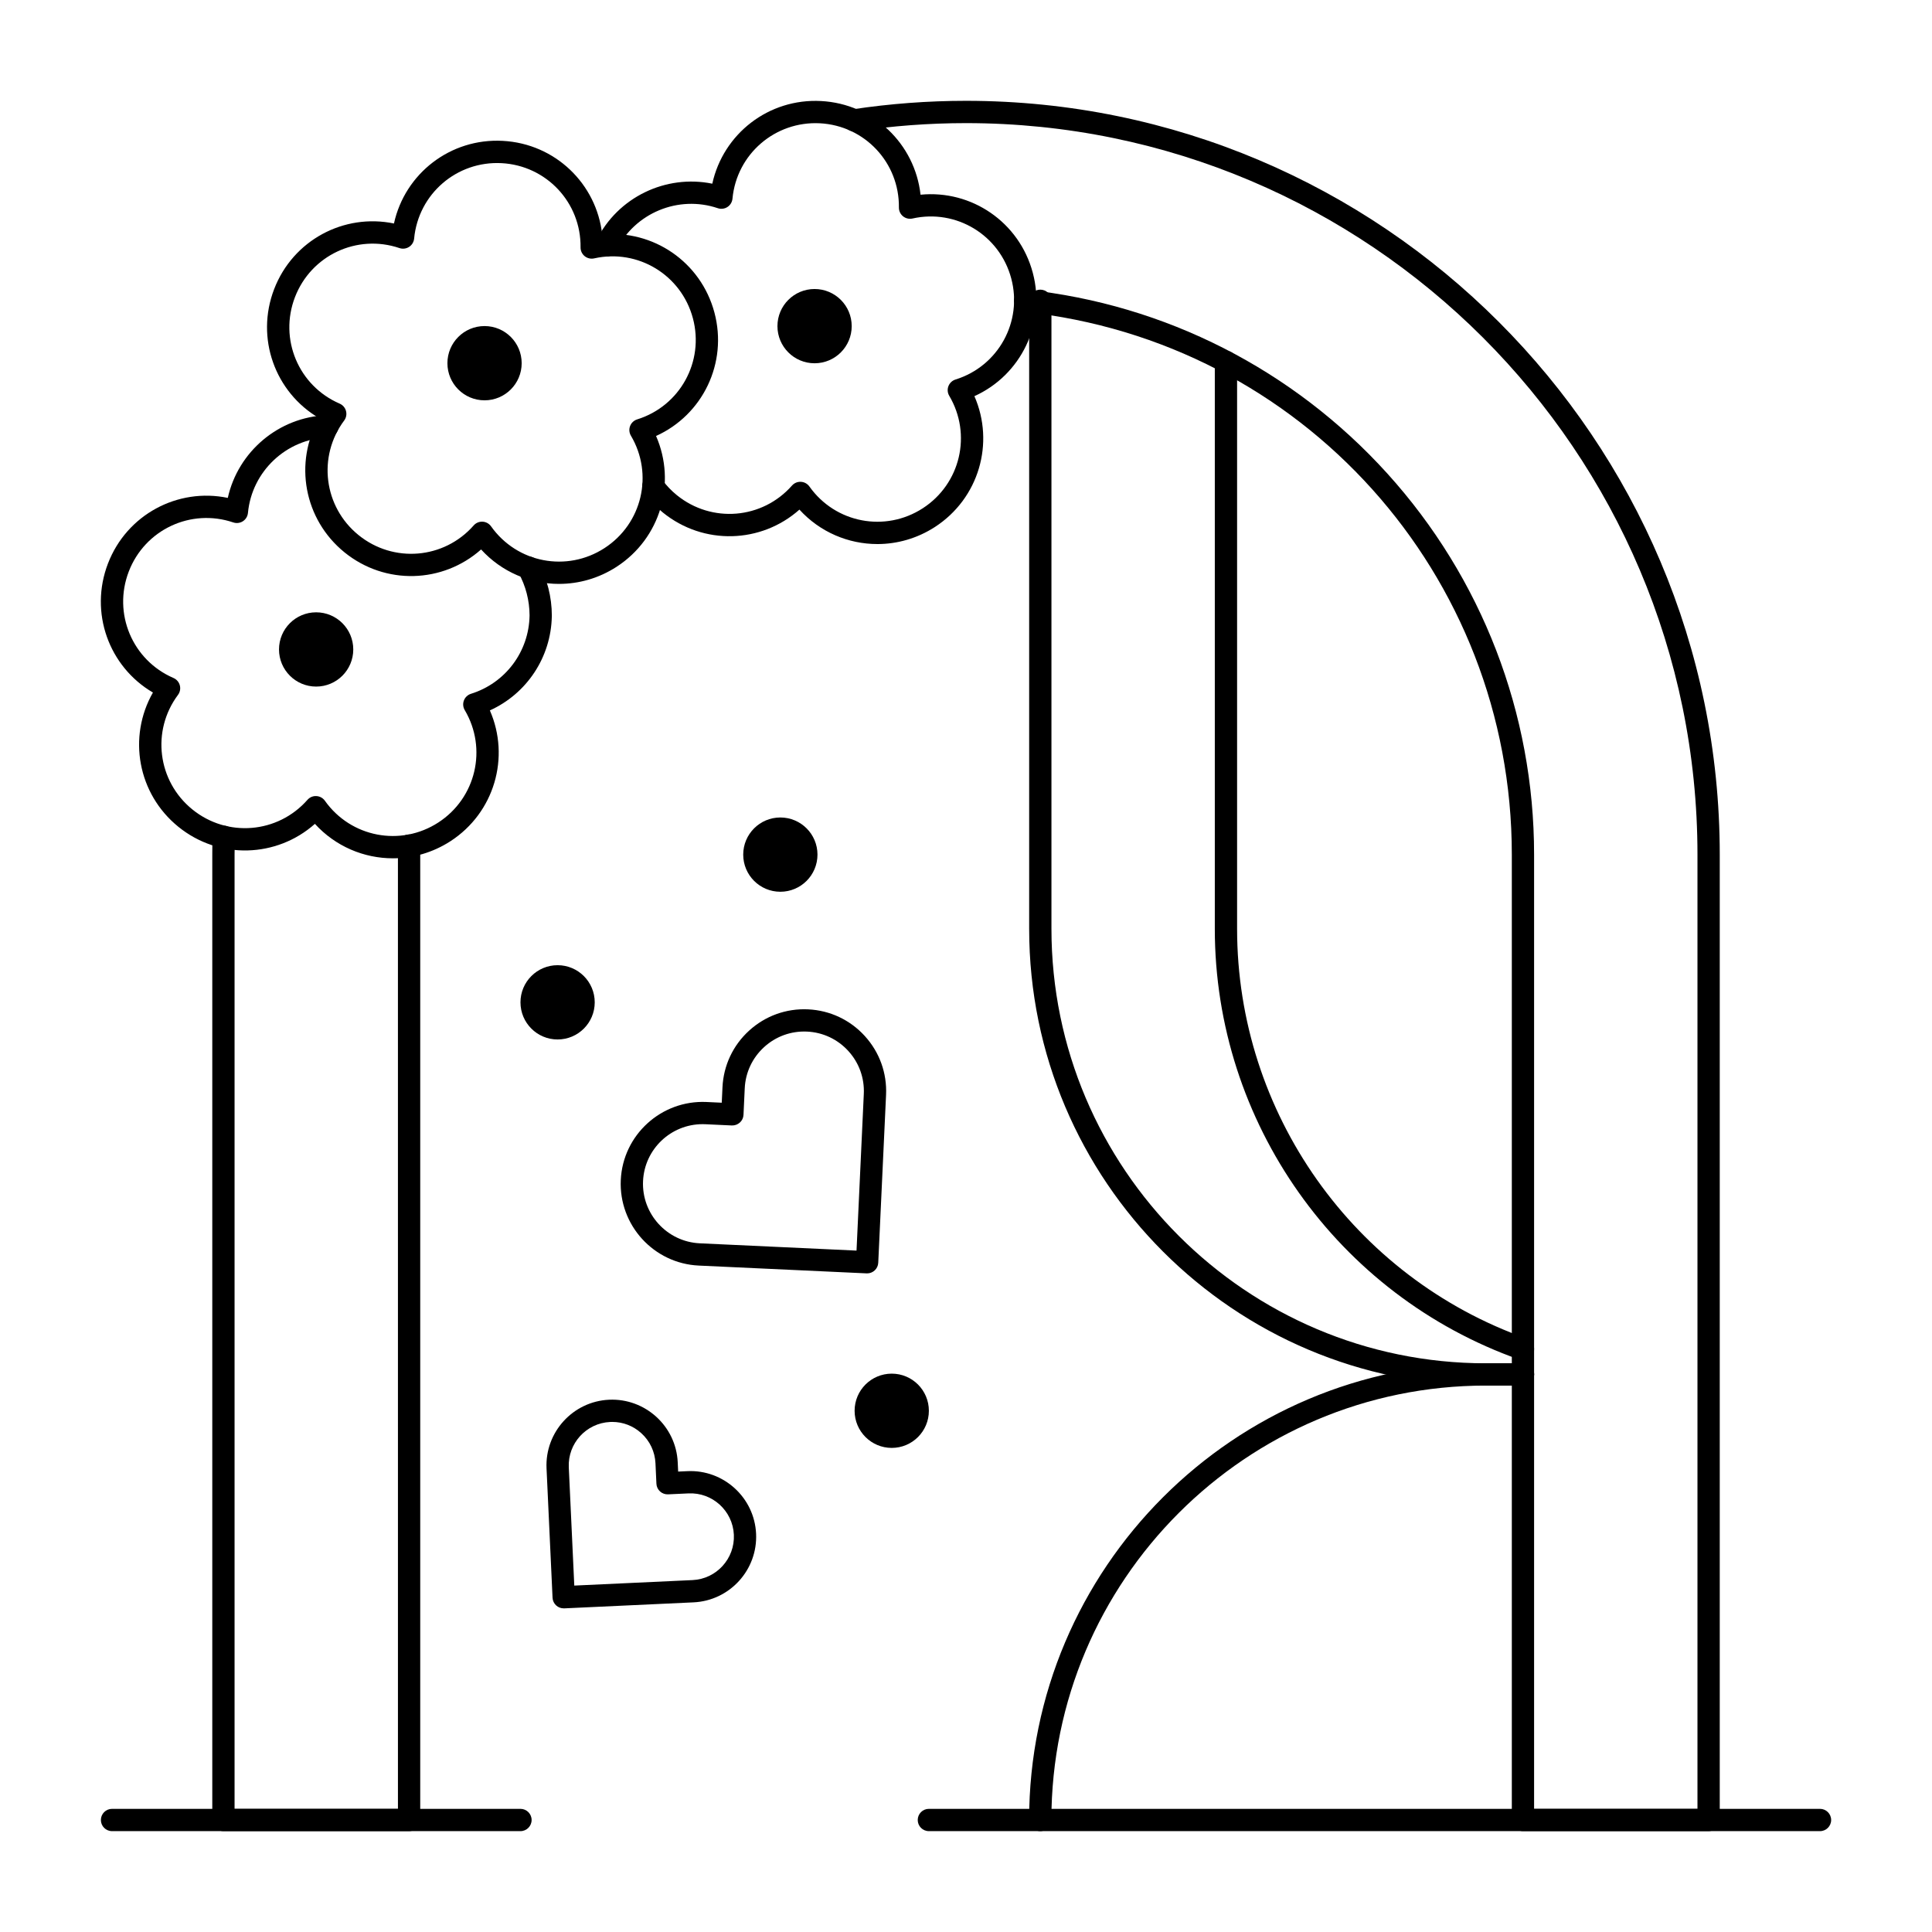 <?xml version="1.0" encoding="UTF-8"?>
<!-- Uploaded to: SVG Repo, www.svgrepo.com, Generator: SVG Repo Mixer Tools -->
<svg fill="#000000" width="800px" height="800px" version="1.1" viewBox="144 144 512 512" xmlns="http://www.w3.org/2000/svg">
 <g>
  <path d="m626.32 629.27h-236.16c-1.629 0-2.953-1.32-2.953-2.953 0-1.629 1.32-2.953 2.953-2.953h236.16c1.629 0 2.953 1.32 2.953 2.953 0 1.629-1.32 2.953-2.953 2.953z"/>
  <path d="m281.93 629.27h-108.24c-1.629 0-2.953-1.32-2.953-2.953 0-1.629 1.32-2.953 2.953-2.953h108.24c1.629 0 2.953 1.32 2.953 2.953 0 1.629-1.324 2.953-2.953 2.953z"/>
  <path d="m252.41 629.27h-49.199c-1.629 0-2.953-1.32-2.953-2.953v-255.84c0-1.602 0.023-3.199 0.062-4.793 0.039-1.629 1.359-2.91 3.019-2.883 1.629 0.039 2.918 1.391 2.883 3.019-0.035 1.547-0.059 3.098-0.059 4.652v252.89h43.297l-0.004-252.89c0-0.629 0.012-1.254 0.023-1.883l0.008-0.539c0.027-1.629 1.398-2.941 3-2.906 1.629 0.027 2.93 1.367 2.906 3l-0.008 0.551c-0.012 0.594-0.02 1.184-0.02 1.781v255.84c-0.008 1.629-1.328 2.953-2.957 2.953z"/>
  <path d="m596.8 629.27h-49.199c-1.629 0-2.953-1.32-2.953-2.953v-255.84c0-74.219-55.582-136.05-129.29-143.84-1.621-0.172-2.797-1.625-2.625-3.246 0.172-1.621 1.625-2.801 3.246-2.625 36.758 3.879 70.727 21.172 95.648 48.691 25.098 27.719 38.922 63.594 38.922 101.02v252.89h43.297v-252.89c0-106.89-86.961-193.85-193.85-193.85-9.746 0-19.555 0.734-29.156 2.18-1.613 0.242-3.117-0.867-3.359-2.481-0.242-1.613 0.867-3.117 2.481-3.359 9.891-1.492 19.996-2.25 30.039-2.25 110.14 0 199.75 89.609 199.75 199.75v255.84c-0.008 1.637-1.328 2.961-2.961 2.961z"/>
  <path d="m373.8 481.46c-0.047 0-0.094 0-0.141-0.004l-44.477-2.066c-11.953-0.555-21.223-10.734-20.668-22.684 0.555-11.953 10.742-21.199 22.684-20.668l4.074 0.191 0.191-4.074c0.27-5.789 2.777-11.129 7.062-15.031s9.832-5.91 15.621-5.637c5.789 0.27 11.129 2.777 15.031 7.062 3.902 4.285 5.906 9.832 5.637 15.621l-2.07 44.477c-0.074 1.578-1.379 2.812-2.945 2.812zm-43.617-39.543c-8.375 0-15.379 6.609-15.77 15.062-0.406 8.699 6.344 16.105 15.047 16.512l41.527 1.93 1.93-41.527c0.195-4.215-1.262-8.254-4.102-11.371-2.844-3.117-6.727-4.945-10.941-5.141-4.215-0.195-8.254 1.262-11.371 4.102-3.117 2.844-4.945 6.727-5.141 10.941l-0.328 7.023c-0.074 1.629-1.465 2.867-3.086 2.812l-7.023-0.328c-0.246-0.012-0.496-0.016-0.742-0.016z"/>
  <path d="m293.38 570.23c-0.734 0-1.445-0.273-1.988-0.77-0.578-0.527-0.926-1.262-0.961-2.043l-1.594-34.285c-0.445-9.586 6.992-17.746 16.574-18.191 9.578-0.434 17.746 6.992 18.191 16.578l0.113 2.465 2.465-0.113c9.57-0.445 17.746 6.992 18.191 16.578 0.445 9.586-6.992 17.746-16.578 18.191l-34.285 1.594c-0.039-0.004-0.082-0.004-0.129-0.004zm12.855-49.406c-0.184 0-0.363 0.004-0.547 0.016-6.336 0.293-11.246 5.688-10.953 12.02l1.457 31.336 31.336-1.457c6.336-0.293 11.246-5.688 10.953-12.02-0.297-6.336-5.691-11.258-12.023-10.953l-5.414 0.25c-0.777 0.035-1.547-0.238-2.125-0.766-0.578-0.527-0.926-1.262-0.961-2.047l-0.25-5.414c-0.145-3.066-1.473-5.898-3.742-7.965-2.133-1.945-4.863-3-7.731-3z"/>
  <path d="m360.64 370.48c0 5.438-4.406 9.844-9.84 9.844-5.434 0-9.84-4.406-9.84-9.844 0-5.434 4.406-9.84 9.84-9.84 5.434 0 9.84 4.406 9.84 9.84"/>
  <path d="m301.61 409.63c0 5.434-4.406 9.84-9.84 9.84s-9.84-4.406-9.84-9.84c0-5.438 4.406-9.844 9.84-9.844s9.84 4.406 9.84 9.844"/>
  <path d="m390.16 517.87c0 5.434-4.402 9.84-9.84 9.84-5.434 0-9.84-4.406-9.84-9.84s4.406-9.84 9.84-9.84c5.438 0 9.84 4.406 9.84 9.84"/>
  <path d="m292.15 298.74c-7.684 0-15.23-3.172-20.656-9.129-10.125 9-25.398 9.523-36.195 0.77-10.797-8.754-13.441-23.809-6.731-35.574-11.688-6.848-16.906-21.211-11.918-34.184 4.988-12.977 18.488-20.141 31.754-17.395 2.898-13.23 14.949-22.645 28.828-21.898 13.883 0.734 24.867 11.359 26.355 24.824 13.48-1.328 26.145 7.223 29.738 20.652 3.59 13.43-3.121 27.16-15.465 32.734 5.43 12.41 1.211 27.098-10.453 34.664-4.727 3.062-10.023 4.535-15.258 4.535zm-20.418-16.492c0.051 0 0.102 0 0.156 0.004 0.902 0.047 1.73 0.504 2.254 1.242 6.871 9.703 20.074 12.23 30.055 5.758s13.055-19.559 7-29.789c-0.461-0.777-0.539-1.723-0.215-2.562 0.324-0.844 1.016-1.492 1.875-1.758 11.352-3.539 17.836-15.312 14.766-26.805-3.074-11.492-14.562-18.461-26.172-15.863-0.879 0.195-1.801-0.02-2.504-0.586-0.699-0.57-1.105-1.426-1.094-2.328 0.145-11.891-9.051-21.695-20.93-22.324-11.863-0.625-22.059 8.148-23.176 19.988-0.086 0.898-0.574 1.711-1.332 2.199-0.758 0.492-1.695 0.609-2.551 0.32-11.262-3.809-23.43 1.906-27.699 13.008-4.269 11.105 0.934 23.496 11.848 28.215 0.828 0.359 1.449 1.074 1.68 1.949 0.234 0.871 0.055 1.801-0.484 2.527-7.106 9.535-5.43 22.871 3.812 30.363 9.242 7.492 22.637 6.371 30.496-2.547 0.559-0.648 1.367-1.012 2.215-1.012z"/>
  <path d="m376.51 288.18c-7.684 0-15.23-3.172-20.652-9.129-10.125 9-25.398 9.527-36.195 0.77-1.844-1.496-3.496-3.223-4.906-5.137-0.969-1.312-0.691-3.16 0.621-4.129s3.16-0.691 4.129 0.621c1.113 1.512 2.418 2.875 3.875 4.055 9.242 7.492 22.637 6.371 30.496-2.547 0.598-0.676 1.457-1.047 2.371-0.996 0.902 0.047 1.73 0.504 2.254 1.242 6.871 9.703 20.074 12.23 30.055 5.758 9.98-6.473 13.055-19.559 7-29.793-0.461-0.777-0.539-1.723-0.215-2.562 0.324-0.84 1.016-1.492 1.879-1.758 11.352-3.539 17.836-15.312 14.762-26.805-3.07-11.492-14.566-18.461-26.168-15.863-0.883 0.195-1.805-0.02-2.504-0.586-0.699-0.57-1.105-1.426-1.094-2.328 0.145-11.891-9.051-21.695-20.934-22.324-11.859-0.613-22.059 8.152-23.172 19.988-0.086 0.898-0.574 1.711-1.332 2.199-0.758 0.492-1.699 0.609-2.551 0.32-10.461-3.539-22.023 1.262-26.895 11.168-0.719 1.465-2.488 2.07-3.949 1.348-1.465-0.719-2.066-2.488-1.348-3.949 5.652-11.508 18.43-17.578 30.73-15.066 2.898-13.234 14.953-22.648 28.832-21.902 13.879 0.734 24.867 11.359 26.355 24.824 13.477-1.328 26.145 7.223 29.738 20.652 3.59 13.43-3.121 27.164-15.465 32.734 5.434 12.41 1.211 27.098-10.453 34.664-4.734 3.059-10.031 4.531-15.266 4.531z"/>
  <path d="m282.25 240.25c0 5.434-4.406 9.84-9.84 9.84-5.438 0-9.84-4.406-9.84-9.84s4.402-9.84 9.84-9.84c5.434 0 9.84 4.406 9.84 9.84"/>
  <path d="m369.71 230.43c0 5.434-4.406 9.84-9.84 9.84s-9.84-4.406-9.84-9.84c0-5.438 4.406-9.84 9.84-9.84s9.84 4.402 9.84 9.84"/>
  <path d="m237.62 316.11c0 5.434-4.406 9.84-9.84 9.84s-9.84-4.406-9.84-9.84c0-5.438 4.406-9.84 9.84-9.84s9.84 4.402 9.84 9.84"/>
  <path d="m547.61 511.19h-9.84c-66.738 0-121.03-54.297-121.03-121.03v-166.45c0-1.629 1.32-2.953 2.953-2.953 1.629 0 2.953 1.32 2.953 2.953v166.45c0 63.48 51.645 115.13 115.13 115.13h9.84c1.629 0 2.953 1.32 2.953 2.953-0.004 1.629-1.324 2.949-2.957 2.949z"/>
  <path d="m547.61 504.47c-0.328 0-0.66-0.055-0.984-0.172-48.262-17.059-80.688-62.93-80.688-114.14v-150.25c0-1.629 1.32-2.953 2.953-2.953 1.629 0 2.953 1.32 2.953 2.953v150.25c0 48.715 30.844 92.352 76.75 108.58 1.535 0.543 2.344 2.231 1.801 3.766-0.434 1.215-1.57 1.973-2.785 1.973z"/>
  <path d="m419.68 629.27c-1.629 0-2.953-1.32-2.953-2.953 0-66.738 54.297-121.03 121.03-121.03h9.84c1.629 0 2.953 1.32 2.953 2.953 0 1.629-1.32 2.953-2.953 2.953h-9.84c-63.48 0-115.13 51.645-115.13 115.13 0.004 1.625-1.316 2.949-2.949 2.949z"/>
  <path d="m248.11 371.46c-7.684 0-15.23-3.172-20.656-9.129-10.125 9-25.398 9.523-36.195 0.77s-13.441-23.809-6.731-35.574c-11.688-6.848-16.906-21.211-11.918-34.188 4.988-12.977 18.488-20.145 31.758-17.391 2.719-12.258 13.477-21.445 26.289-21.918 1.613-0.055 3 1.211 3.059 2.844 0.059 1.629-1.211 3-2.844 3.059-11.031 0.406-20.129 9.004-21.164 20-0.086 0.898-0.574 1.711-1.332 2.199-0.758 0.492-1.699 0.609-2.551 0.32-11.266-3.812-23.43 1.906-27.699 13.008-4.269 11.105 0.934 23.496 11.848 28.215 0.828 0.359 1.449 1.074 1.68 1.949 0.234 0.871 0.055 1.801-0.484 2.527-7.106 9.535-5.43 22.871 3.812 30.363 9.242 7.492 22.637 6.375 30.496-2.547 0.594-0.676 1.461-1.055 2.371-0.996 0.902 0.047 1.73 0.504 2.254 1.242 6.871 9.703 20.074 12.23 30.055 5.758 9.98-6.473 13.055-19.559 7-29.789-0.461-0.777-0.539-1.723-0.215-2.562 0.324-0.844 1.016-1.492 1.875-1.758 9.137-2.848 15.375-11.188 15.52-20.754v-0.066c-0.02-3.926-1.023-7.801-2.91-11.211-0.789-1.426-0.273-3.223 1.156-4.012 1.426-0.789 3.223-0.27 4.012 1.156 2.387 4.316 3.644 9.219 3.644 14.18 0 0.059 0 0.113-0.004 0.172-0.211 10.902-6.668 20.527-16.418 24.941 5.434 12.41 1.215 27.102-10.449 34.664-4.727 3.055-10.023 4.527-15.258 4.527z"/>
 </g>
</svg>